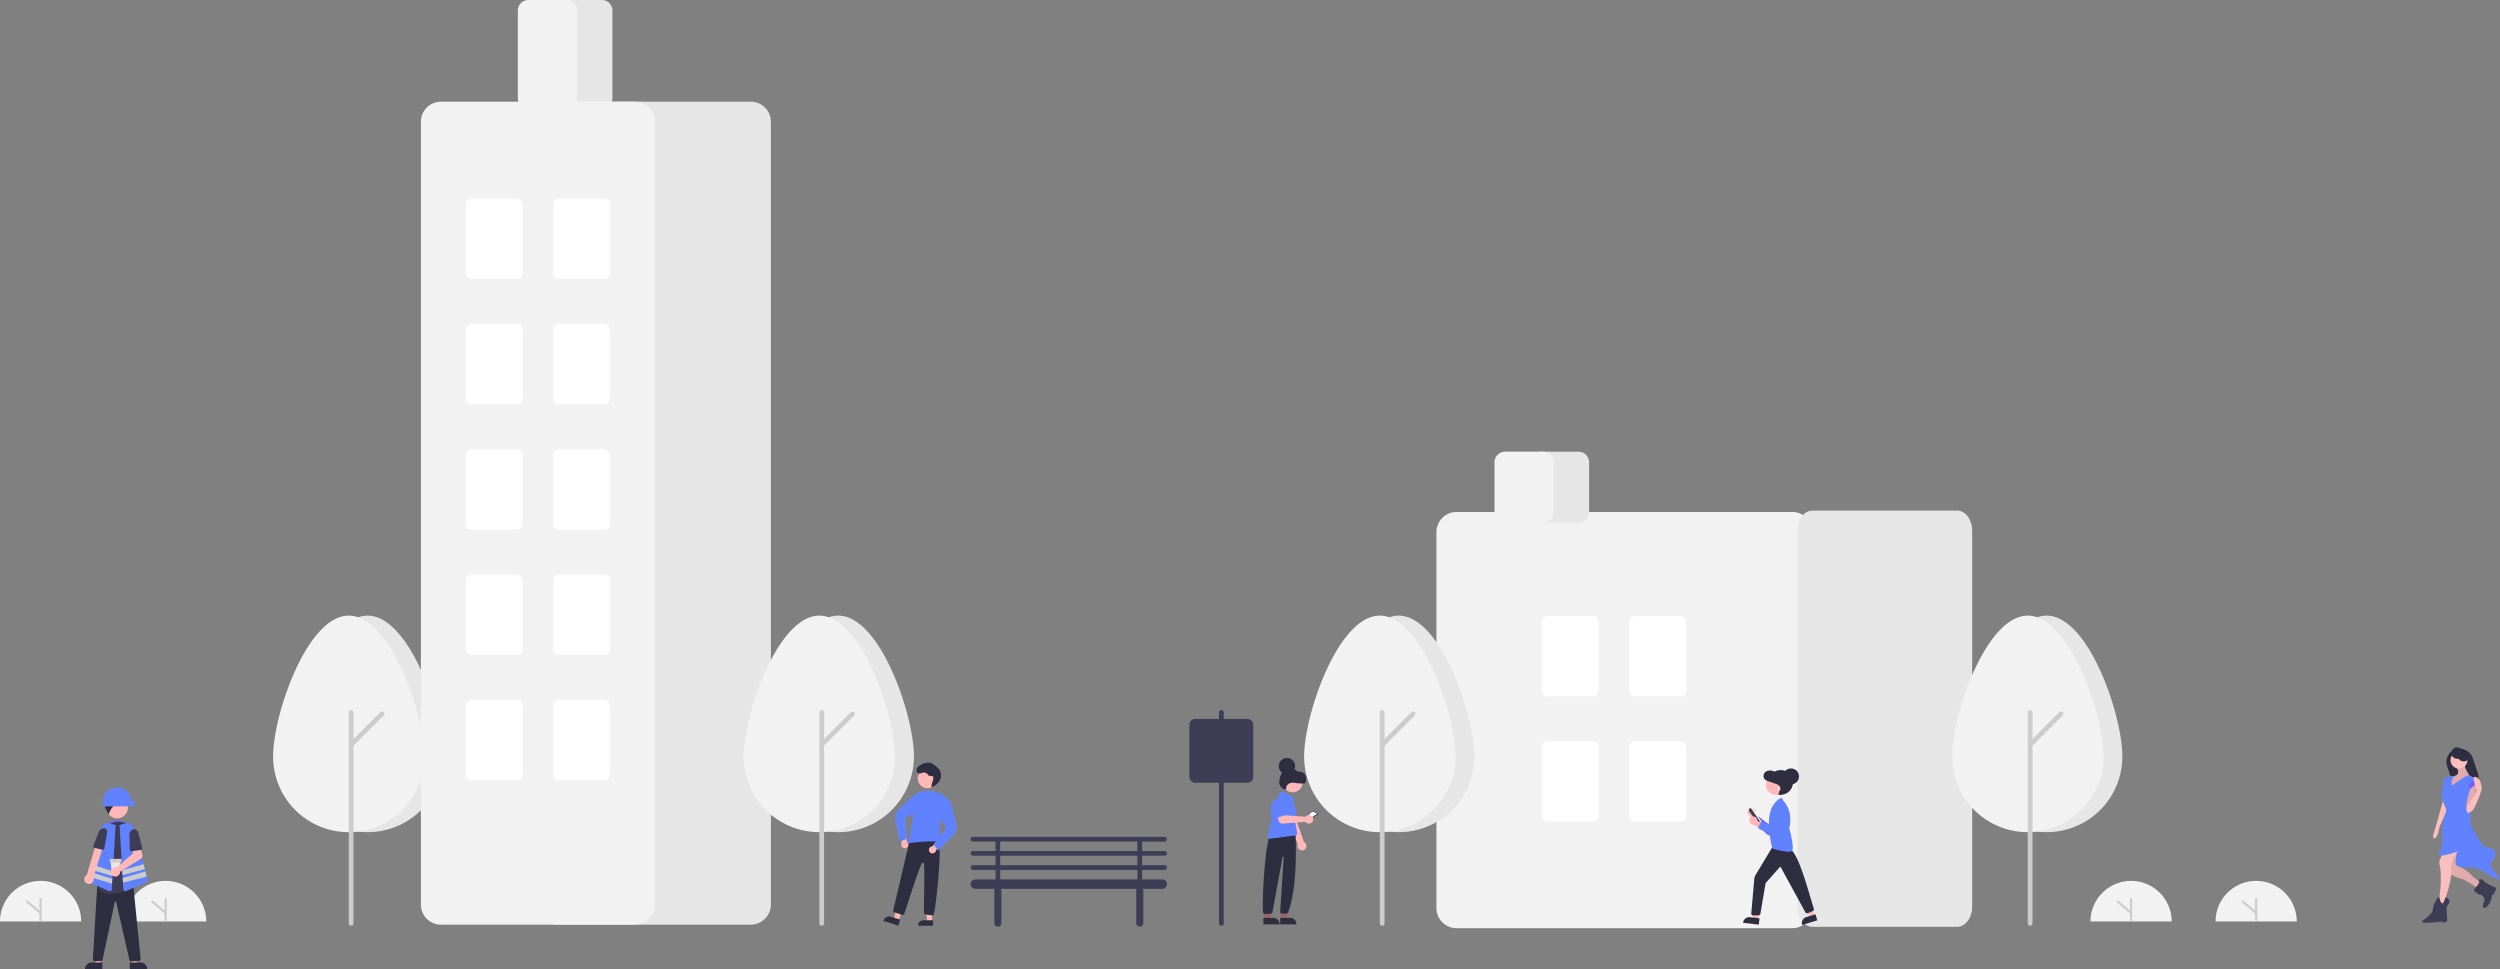 <svg xmlns="http://www.w3.org/2000/svg" width="951.522" height="368.97" viewBox="0 0 951.522 368.97">
  <rect x="0" y="0" width="951.522" height="368.97" fill="#808080" stroke="none"/>
  <g id="footer_illst" transform="translate(-216.478 -1541.03)">
    <path id="パス_34" data-name="パス 34" d="M843.858,604.412H716.048a7.659,7.659,0,0,1-7.651-7.651V453.651A7.659,7.659,0,0,1,716.048,446h127.81a7.659,7.659,0,0,1,7.651,7.651V596.761a7.659,7.659,0,0,1-7.651,7.651Z" transform="translate(54.799 1289.895)" fill="#f2f2f2"/>
    <g id="グループ_1619" data-name="グループ 1619" transform="translate(-30 60)">
      <path id="パス_33" data-name="パス 33" d="M878.223,604.412H823.11c-3.154,0-5.709-3.427-5.713-7.651V453.651c0-4.223,2.559-7.646,5.713-7.651h55.112c3.154,0,5.709,3.427,5.713,7.651V596.761C883.932,600.985,881.376,604.407,878.223,604.412Z" transform="translate(113.172 1229.364)" fill="#e6e6e6"/>
      <path id="パス_1" data-name="パス 1" d="M105.422,617.95a15.45,15.45,0,1,1,30.9,0" transform="translate(141.056 1213.805)" fill="#f2f2f2"/>
      <path id="パス_2" data-name="パス 2" d="M122.541,618.669a.418.418,0,0,1-.418-.417v-8.143a.418.418,0,0,1,.835,0v8.143A.418.418,0,0,1,122.541,618.669Z" transform="translate(139.386 1213.086)" fill="#ccc"/>
      <path id="パス_3" data-name="パス 3" d="M121.985,615.987a.416.416,0,0,1-.272-.1l-5.011-4.3a.418.418,0,1,1,.544-.634l5.011,4.3a.418.418,0,0,1-.272.734Z" transform="translate(139.943 1212.97)" fill="#ccc"/>
      <path id="パス_4" data-name="パス 4" d="M158.31,617.95a15.45,15.45,0,1,1,30.9,0" transform="translate(135.77 1213.805)" fill="#f2f2f2"/>
      <path id="パス_5" data-name="パス 5" d="M175.429,618.669a.418.418,0,0,1-.418-.418v-8.143a.418.418,0,0,1,.835,0v8.143a.417.417,0,0,1-.417.418Z" transform="translate(134.101 1213.086)" fill="#ccc"/>
      <path id="パス_6" data-name="パス 6" d="M174.873,615.987a.416.416,0,0,1-.272-.1l-5.011-4.3a.418.418,0,1,1,.544-.634l5.011,4.3a.418.418,0,0,1-.272.734Z" transform="translate(134.658 1212.97)" fill="#ccc"/>
      <path id="パス_8" data-name="パス 8" d="M589.691,591.071a.9.9,0,0,0,0-1.8h-8.551v-3.6h8.551a.9.9,0,0,0,0-1.8H516.786a.9.9,0,0,0,0,1.8h8.551v3.6h-8.551a.9.9,0,0,0,0,1.8h8.551v3.6h-8.551a.9.9,0,0,0,0,1.8h8.551v3.6h-7.651a1.8,1.8,0,1,0,0,3.6h7.283a1.342,1.342,0,0,0-.083.45v12.6a1.35,1.35,0,1,0,2.7,0v-12.6a1.342,1.342,0,0,0-.083-.45h51.469a1.341,1.341,0,0,0-.083.45v12.6a1.35,1.35,0,0,0,2.7,0v-12.6a1.345,1.345,0,0,0-.083-.45h7.283a1.8,1.8,0,1,0,0-3.6h-7.651v-3.6h8.551a.9.9,0,0,0,0-1.8h-8.551v-3.6Zm-62.555-5.4h52.2v3.6h-52.2Zm52.2,14.4h-52.2v-3.6h52.2Zm0-5.4h-52.2v-3.6h52.2Z" transform="translate(100.037 1215.667)" fill="#3f3d56"/>
      <path id="パス_9" data-name="パス 9" d="M286.5,543.945c0-15.9-12.9-53.617-28.8-53.617s-28.8,37.721-28.8,53.617a28.8,28.8,0,0,0,57.6,0Z" transform="translate(128.716 1225.015)" fill="#e6e6e6"/>
      <path id="パス_10" data-name="パス 10" d="M278.5,543.945c0-15.9-12.9-53.617-28.8-53.617s-28.8,37.721-28.8,53.617a28.8,28.8,0,0,0,57.6,0Z" transform="translate(129.516 1225.015)" fill="#f2f2f2"/>
      <path id="パス_11" data-name="パス 11" d="M253.8,612.341a.9.9,0,0,1-.9-.9V531.208a.9.9,0,1,1,1.8,0v80.233A.9.9,0,0,1,253.8,612.341Z" transform="translate(126.318 1221.019)" fill="#ccc"/>
      <path id="パス_12" data-name="パス 12" d="M253.8,544.415a.9.9,0,0,1-.636-1.536l11.771-11.771a.9.9,0,0,1,1.273,1.273l-11.771,11.771A.9.9,0,0,1,253.8,544.415Z" transform="translate(126.318 1220.966)" fill="#ccc"/>
      <path id="パス_13" data-name="パス 13" d="M621.8,612.341a.9.9,0,0,1-.9-.9V531.208a.9.9,0,0,1,1.8,0v80.233A.9.9,0,0,1,621.8,612.341Z" transform="translate(89.543 1221.019)" fill="#3f3d56"/>
      <path id="パス_14" data-name="パス 14" d="M722.5,543.945c0-15.9-12.9-53.617-28.8-53.617s-28.8,37.721-28.8,53.617a28.8,28.8,0,0,0,57.6,0Z" transform="translate(85.146 1225.015)" fill="#e6e6e6"/>
      <path id="パス_15" data-name="パス 15" d="M714.5,543.945c0-15.9-12.9-53.617-28.8-53.617s-28.8,37.721-28.8,53.617a28.8,28.8,0,0,0,57.6,0Z" transform="translate(85.945 1225.015)" fill="#f2f2f2"/>
      <path id="パス_16" data-name="パス 16" d="M689.8,612.341a.9.9,0,0,1-.9-.9V531.208a.9.9,0,1,1,1.8,0v80.233A.9.9,0,0,1,689.8,612.341Z" transform="translate(82.747 1221.019)" fill="#ccc"/>
      <path id="パス_17" data-name="パス 17" d="M689.8,544.415a.9.9,0,0,1-.636-1.536l11.771-11.771a.9.9,0,0,1,1.273,1.273l-11.771,11.771a.9.9,0,0,1-.637.264Z" transform="translate(82.747 1220.966)" fill="#ccc"/>
      <path id="パス_18" data-name="パス 18" d="M357.849,271.4h-14.4a4.055,4.055,0,0,1-4.05-4.05v-33.3a4.055,4.055,0,0,1,4.05-4.05h14.4a4.055,4.055,0,0,1,4.05,4.05v33.3a4.055,4.055,0,0,1-4.05,4.05Z" transform="translate(117.674 1251.03)" fill="#e6e6e6"/>
      <path id="パス_19" data-name="パス 19" d="M413.854,586.224H340.048a7.659,7.659,0,0,1-7.651-7.651V280.651A7.659,7.659,0,0,1,340.048,273h73.806a7.659,7.659,0,0,1,7.651,7.651V578.573A7.659,7.659,0,0,1,413.854,586.224Z" transform="translate(118.373 1246.733)" fill="#e6e6e6"/>
      <path id="パス_20" data-name="パス 20" d="M364.854,586.224H291.048a7.659,7.659,0,0,1-7.651-7.651V280.651A7.659,7.659,0,0,1,291.048,273h73.806a7.659,7.659,0,0,1,7.651,7.651V578.573A7.659,7.659,0,0,1,364.854,586.224Z" transform="translate(123.27 1246.733)" fill="#f2f2f2"/>
      <path id="パス_21" data-name="パス 21" d="M342.849,271.4h-14.4a4.055,4.055,0,0,1-4.05-4.05v-33.3a4.055,4.055,0,0,1,4.05-4.05h14.4a4.055,4.055,0,0,1,4.05,4.05v33.3a4.055,4.055,0,0,1-4.05,4.05Z" transform="translate(119.173 1251.03)" fill="#f2f2f2"/>
      <path id="パス_22" data-name="パス 22" d="M321.749,344.6h-17.1a2.253,2.253,0,0,1-2.25-2.25v-26.1a2.253,2.253,0,0,1,2.25-2.25h17.1a2.253,2.253,0,0,1,2.25,2.25v26.1a2.253,2.253,0,0,1-2.25,2.25Z" transform="translate(121.371 1242.635)" fill="#fff"/>
      <path id="パス_23" data-name="パス 23" d="M358.749,344.6h-17.1a2.253,2.253,0,0,1-2.25-2.25v-26.1a2.253,2.253,0,0,1,2.25-2.25h17.1a2.253,2.253,0,0,1,2.25,2.25v26.1a2.253,2.253,0,0,1-2.25,2.25Z" transform="translate(117.674 1242.635)" fill="#fff"/>
      <path id="パス_24" data-name="パス 24" d="M321.749,397.6h-17.1a2.253,2.253,0,0,1-2.25-2.25v-26.1a2.253,2.253,0,0,1,2.25-2.25h17.1a2.253,2.253,0,0,1,2.25,2.25v26.1a2.253,2.253,0,0,1-2.25,2.25Z" transform="translate(121.371 1237.339)" fill="#fff"/>
      <path id="パス_25" data-name="パス 25" d="M358.749,397.6h-17.1a2.253,2.253,0,0,1-2.25-2.25v-26.1a2.253,2.253,0,0,1,2.25-2.25h17.1a2.253,2.253,0,0,1,2.25,2.25v26.1a2.253,2.253,0,0,1-2.25,2.25Z" transform="translate(117.674 1237.339)" fill="#fff"/>
      <path id="パス_26" data-name="パス 26" d="M321.749,450.6h-17.1a2.253,2.253,0,0,1-2.25-2.25v-26.1a2.253,2.253,0,0,1,2.25-2.25h17.1a2.253,2.253,0,0,1,2.25,2.25v26.1A2.253,2.253,0,0,1,321.749,450.6Z" transform="translate(121.371 1232.043)" fill="#fff"/>
      <path id="パス_27" data-name="パス 27" d="M358.749,450.6h-17.1a2.253,2.253,0,0,1-2.25-2.25v-26.1a2.253,2.253,0,0,1,2.25-2.25h17.1a2.253,2.253,0,0,1,2.25,2.25v26.1A2.253,2.253,0,0,1,358.749,450.6Z" transform="translate(117.674 1232.043)" fill="#fff"/>
      <path id="パス_28" data-name="パス 28" d="M321.749,503.6h-17.1a2.253,2.253,0,0,1-2.25-2.25v-26.1a2.253,2.253,0,0,1,2.25-2.25h17.1a2.253,2.253,0,0,1,2.25,2.25v26.1A2.253,2.253,0,0,1,321.749,503.6Z" transform="translate(121.371 1226.746)" fill="#fff"/>
      <path id="パス_29" data-name="パス 29" d="M358.749,503.6h-17.1a2.253,2.253,0,0,1-2.25-2.25v-26.1a2.253,2.253,0,0,1,2.25-2.25h17.1a2.253,2.253,0,0,1,2.25,2.25v26.1A2.253,2.253,0,0,1,358.749,503.6Z" transform="translate(117.674 1226.746)" fill="#fff"/>
      <path id="パス_30" data-name="パス 30" d="M321.749,556.6h-17.1a2.253,2.253,0,0,1-2.25-2.25v-26.1a2.253,2.253,0,0,1,2.25-2.25h17.1a2.253,2.253,0,0,1,2.25,2.25v26.1A2.253,2.253,0,0,1,321.749,556.6Z" transform="translate(121.371 1221.45)" fill="#fff"/>
      <path id="パス_31" data-name="パス 31" d="M358.749,556.6h-17.1a2.253,2.253,0,0,1-2.25-2.25v-26.1a2.253,2.253,0,0,1,2.25-2.25h17.1a2.253,2.253,0,0,1,2.25,2.25v26.1A2.253,2.253,0,0,1,358.749,556.6Z" transform="translate(117.674 1221.45)" fill="#fff"/>
      <path id="パス_32" data-name="パス 32" d="M770.849,448h-14.4a4.055,4.055,0,0,1-4.05-4.05v-18.9a4.055,4.055,0,0,1,4.05-4.05h14.4a4.055,4.055,0,0,1,4.05,4.05v18.9A4.055,4.055,0,0,1,770.849,448Z" transform="translate(76.402 1231.943)" fill="#e6e6e6"/>
      <path id="パス_35" data-name="パス 35" d="M755.849,448h-14.4a4.055,4.055,0,0,1-4.05-4.05v-18.9a4.055,4.055,0,0,1,4.05-4.05h14.4a4.055,4.055,0,0,1,4.05,4.05v18.9A4.055,4.055,0,0,1,755.849,448Z" transform="translate(77.901 1231.943)" fill="#f2f2f2"/>
      <path id="パス_36" data-name="パス 36" d="M776.749,521.1h-17.1a2.253,2.253,0,0,1-2.25-2.25v-26.1a2.253,2.253,0,0,1,2.25-2.25h17.1a2.253,2.253,0,0,1,2.25,2.25v26.1a2.253,2.253,0,0,1-2.25,2.25Z" transform="translate(75.902 1224.997)" fill="#fff"/>
      <path id="パス_37" data-name="パス 37" d="M813.749,521.1h-17.1a2.253,2.253,0,0,1-2.25-2.25v-26.1a2.253,2.253,0,0,1,2.25-2.25h17.1a2.253,2.253,0,0,1,2.25,2.25v26.1a2.253,2.253,0,0,1-2.25,2.25Z" transform="translate(72.205 1224.997)" fill="#fff"/>
      <path id="パス_38" data-name="パス 38" d="M776.749,574.1h-17.1a2.253,2.253,0,0,1-2.25-2.25v-26.1a2.253,2.253,0,0,1,2.25-2.25h17.1a2.253,2.253,0,0,1,2.25,2.25v26.1a2.253,2.253,0,0,1-2.25,2.25Z" transform="translate(75.902 1219.701)" fill="#fff"/>
      <path id="パス_39" data-name="パス 39" d="M813.749,574.1h-17.1a2.253,2.253,0,0,1-2.25-2.25v-26.1a2.253,2.253,0,0,1,2.25-2.25h17.1a2.253,2.253,0,0,1,2.25,2.25v26.1A2.253,2.253,0,0,1,813.749,574.1Z" transform="translate(72.205 1219.701)" fill="#fff"/>
      <path id="パス_44" data-name="パス 44" d="M485.5,543.945c0-15.9-12.9-53.617-28.8-53.617s-28.8,37.721-28.8,53.617a28.8,28.8,0,0,0,57.6,0Z" transform="translate(108.83 1225.015)" fill="#e6e6e6"/>
      <path id="パス_45" data-name="パス 45" d="M477.5,543.945c0-15.9-12.9-53.617-28.8-53.617s-28.8,37.721-28.8,53.617a28.8,28.8,0,0,0,57.6,0Z" transform="translate(109.629 1225.015)" fill="#f2f2f2"/>
      <path id="パス_46" data-name="パス 46" d="M452.8,612.341a.9.9,0,0,1-.9-.9V531.208a.9.9,0,0,1,1.8,0v80.233A.9.9,0,0,1,452.8,612.341Z" transform="translate(106.431 1221.019)" fill="#ccc"/>
      <path id="パス_47" data-name="パス 47" d="M452.8,544.415a.9.9,0,0,1-.636-1.536l11.771-11.771a.9.9,0,0,1,1.273,1.273l-11.771,11.771a.9.9,0,0,1-.636.264Z" transform="translate(106.431 1220.966)" fill="#ccc"/>
      <path id="パス_48" data-name="パス 48" d="M996.5,543.945c0-15.9-12.9-53.617-28.8-53.617s-28.8,37.721-28.8,53.617a28.8,28.8,0,0,0,57.6,0Z" transform="translate(57.764 1225.015)" fill="#e6e6e6"/>
      <path id="パス_49" data-name="パス 49" d="M988.5,543.945c0-15.9-12.9-53.617-28.8-53.617s-28.8,37.721-28.8,53.617a28.8,28.8,0,0,0,57.6,0Z" transform="translate(58.564 1225.015)" fill="#f2f2f2"/>
      <path id="パス_50" data-name="パス 50" d="M963.8,612.341a.9.9,0,0,1-.9-.9V531.208a.9.9,0,1,1,1.8,0v80.233A.9.9,0,0,1,963.8,612.341Z" transform="translate(55.366 1221.019)" fill="#ccc"/>
      <path id="パス_51" data-name="パス 51" d="M963.8,544.415a.9.9,0,0,1-.636-1.536l11.771-11.771a.9.9,0,0,1,1.273,1.273l-11.771,11.771A.9.9,0,0,1,963.8,544.415Z" transform="translate(55.366 1220.966)" fill="#ccc"/>
      <path id="パス_52" data-name="パス 52" d="M630.449,558.3h-19.8a2.252,2.252,0,0,1-2.25-2.25v-19.8a2.252,2.252,0,0,1,2.25-2.25h19.8a2.252,2.252,0,0,1,2.25,2.25v19.8A2.252,2.252,0,0,1,630.449,558.3Z" transform="translate(90.792 1220.65)" fill="#3f3d56"/>
      <path id="パス_53" data-name="パス 53" d="M846.248,571.708a1.53,1.53,0,0,1,1,2.122l3.914,3.774-2.757.618-3.294-3.679a1.538,1.538,0,0,1,1.137-2.836Z" transform="translate(67.217 1216.887)" fill="#ffb8b8"/>
      <path id="パス_54" data-name="パス 54" d="M852.018,581.547l-4.828-4.529a.685.685,0,0,1-.019-.98l.986-1a.686.686,0,0,1,.9-.063l4.046,3.092,2.524-6.122a1.91,1.91,0,0,1,2.607-.987h0a1.9,1.9,0,0,1,1.045,2.025c-.458,2.785-3.233,6.466-4.846,8.412a1.658,1.658,0,0,1-2.418.151Z" transform="translate(66.95 1216.976)" fill="#6c63ff"/>
      <path id="パス_55" data-name="パス 55" d="M849.167,577.226l-3.554-5.156a.3.3,0,0,1,.078-.423l.143-.1a.3.3,0,0,1,.423.078l3.554,5.155a.3.3,0,0,1-.078.423l-.143.1a.3.3,0,0,1-.423-.078Z" transform="translate(67.092 1216.903)" fill="#fff"/>
      <path id="パス_56" data-name="パス 56" d="M848.12,577.278,845.17,573a.838.838,0,0,1,.214-1.164l.3-.207,3.9,5.656-.3.207h0a.837.837,0,0,1-1.164-.214Z" transform="translate(67.146 1216.89)" fill="#3f3d56"/>
      <path id="パス_57" data-name="パス 57" d="M772.552,393.919l-1.853-.213.246-7.214,2.432.281Z" transform="translate(143.07 1437.178)" fill="#ffb8b8"/>
      <path id="パス_58" data-name="パス 58" d="M848.492,620.677l-5.975-.69.009-.076a2.341,2.341,0,0,1,2.594-2.057h0l3.649.421Z" transform="translate(67.396 1212.272)" fill="#2f2e41"/>
      <path id="パス_59" data-name="パス 59" d="M796.169,392.459l-1.782.551-2.971-6.612,2.63-.813Z" transform="translate(141 1437.269)" fill="#ffb8b8"/>
      <path id="パス_60" data-name="パス 60" d="M873.246,618.92,867.5,620.7l-.023-.073a2.341,2.341,0,0,1,1.546-2.928h0l3.51-1.084Z" transform="translate(64.912 1212.395)" fill="#2f2e41"/>
      <path id="パス_61" data-name="パス 61" d="M846.5,614.128a.759.759,0,0,1-.508-.926l1.117-12.858a3.88,3.88,0,0,1,.539-1.658l6.761-11.221,6.05,1.087.039.016c2.941,1.8,5.551,10.533,8.076,18.979.393,1.313.8,2.671,1.195,3.969a.764.764,0,0,1-.411.985l-1.832.771a.759.759,0,0,1-.963-.337l-9.418-17.242a.151.151,0,0,0-.117-.078.147.147,0,0,0-.13.051l-5.466,6.185-2.009,11.787-.008.026a.761.761,0,0,1-.9.433l-1.97.037h-.012Z" transform="translate(67.051 1215.307)" fill="#2f2e41"/>
      <path id="パス_62" data-name="パス 62" d="M854.832,586.689l-.038-.012-.012-.039c-.028-.094-2.794-9.452-.3-15.418l0-.005c.073-.142,1.811-3.482,3.831-3.816l.054-.009.656,1.228c.206.207,3.76,3.9,2.147,10.239.145.52,2.107,7.66,1.04,8.727a1.958,1.958,0,0,1-1.332.334A26.89,26.89,0,0,1,854.832,586.689Z" transform="translate(66.304 1217.314)" fill="#6182ff"/>
      <circle id="楕円形_3" data-name="楕円形 3" cx="4.717" cy="4.717" r="4.717" transform="translate(919.486 1774.109)" fill="#2f2e41"/>
      <circle id="楕円形_4" data-name="楕円形 4" cx="3.737" cy="3.737" r="3.737" transform="translate(918.592 1776.046)" fill="#ffb8b8"/>
      <path id="パス_63" data-name="パス 63" d="M858.2,564.943c-.341.121-.759.228-1.027-.023a.908.908,0,0,1-.06-1.022,4.626,4.626,0,0,0,.467-.982,1.512,1.512,0,0,0-.555-1.384,4.108,4.108,0,0,0-1.354-.681l-2.616-.93a3.023,3.023,0,0,1-1.707-1.106,2.048,2.048,0,0,1,.815-2.641,3.321,3.321,0,0,1,2.874-.056,14.862,14.862,0,0,0,1.532.613c1.047.276,2.238.029,3.159.619a2.917,2.917,0,0,1,1.146,2.544,7.863,7.863,0,0,1-.77,2.814,5.235,5.235,0,0,1-.853,1.5,1.765,1.765,0,0,1-1.494.644Z" transform="translate(66.533 1218.47)" fill="#2f2e41"/>
      <circle id="楕円形_5" data-name="楕円形 5" cx="3.043" cy="3.043" r="3.043" transform="translate(925.115 1773.501)" fill="#2f2e41"/>
      <path id="パス_64" data-name="パス 64" d="M857.21,563.193a.3.3,0,1,1,.418.282v.669a.114.114,0,0,1-.228,0v-.669a.3.3,0,0,1-.19-.282Z" transform="translate(65.927 1217.764)" fill="#fff"/>
      <path id="パス_65" data-name="パス 65" d="M846.514,575.261a1.53,1.53,0,0,1,1.677,1.64l4.984,2.174-2.369,1.54-4.369-2.3a1.538,1.538,0,0,1,.077-3.054Z" transform="translate(67.136 1216.528)" fill="#ffb8b8"/>
      <path id="パス_66" data-name="パス 66" d="M855.52,582.126l-6.1-2.562a.685.685,0,0,1-.359-.912l.576-1.279a.686.686,0,0,1,.824-.374l4.87,1.488.232-6.618a1.911,1.911,0,0,1,2.1-1.834h0a1.9,1.9,0,0,1,1.685,1.533c.541,2.77-.777,7.187-1.61,9.574a1.658,1.658,0,0,1-2.214.984Z" transform="translate(66.748 1217.05)" fill="#6182ff"/>
      <path id="パス_67" data-name="パス 67" d="M159.857,581.253h-9.348v-2.838c2.954-2.056,5.571-1.877,9.014.167Z" transform="translate(136.55 1216.357)" fill="#6c63ff"/>
      <path id="パス_68" data-name="パス 68" d="M71.741,412.665H69.694l-.306-7.894h2.353Z" transform="translate(213.154 1435.352)" fill="#ffb8b8"/>
      <path id="パス_69" data-name="パス 69" d="M147.951,639.642h-6.6v-.083a2.568,2.568,0,0,1,2.569-2.568h4.03Z" transform="translate(137.465 1210.358)" fill="#2f2e41"/>
      <path id="パス_70" data-name="パス 70" d="M84.809,412.665h2.046l.306-7.894H84.808Z" transform="translate(211.613 1435.352)" fill="#ffb8b8"/>
      <path id="パス_71" data-name="パス 71" d="M160.331,636.99h4.031a2.568,2.568,0,0,1,2.568,2.568v.083h-6.6Z" transform="translate(135.568 1210.358)" fill="#2f2e41"/>
      <path id="パス_72" data-name="パス 72" d="M159.343,633.39a.755.755,0,0,1-.733-.588l-5.072-22.125a.243.243,0,0,0-.244-.2h0a.243.243,0,0,0-.244.2l-4.658,21.976a.755.755,0,0,1-.735.6h-2.219a.751.751,0,0,1-.75-.8l1.653-27.853.665-.2h.012l13.064.114,2.782,27.823a.751.751,0,0,1-.687.822l-2.772.224Z" transform="translate(137.132 1213.615)" fill="#2f2e41"/>
      <circle id="楕円形_6" data-name="楕円形 6" cx="4.1" cy="4.1" r="4.1" transform="translate(286.98 1784.325)" fill="#ffb8b8"/>
      <path id="パス_73" data-name="パス 73" d="M151.625,604.967a7.077,7.077,0,0,1-2.125-.3,4.69,4.69,0,0,1-2.844-2.4.752.752,0,0,1-.056-.56c.452-1.543,2.637-9.565,1.243-15.942a6.758,6.758,0,0,1,.961-5.194,6.674,6.674,0,0,1,4.328-2.911h0c.231-.045.464-.082.691-.11a6.65,6.65,0,0,1,5.385,1.772,6.814,6.814,0,0,1,2.139,5.4l-1.071,17.194a.745.745,0,0,1-.4.618C158.642,603.184,154.935,604.967,151.625,604.967Z" transform="translate(136.943 1216.303)" fill="#3f3d56"/>
      <path id="パス_74" data-name="パス 74" d="M159.087,567.819a5.034,5.034,0,0,0-5.517-3.1l1.293,1.045c-1.606.054-3.3-.061-4.444,1.065.365-.01.844.771,1.209.761a1.915,1.915,0,0,0-1.6,1.106,3.149,3.149,0,0,0-.186,2,23.278,23.278,0,0,0,1.44,2.861c-.048-1.631,3.163-5.521,4.731-5.115a4.3,4.3,0,0,0-1.987,1.508,5.826,5.826,0,0,1,3.456-.565,2.447,2.447,0,0,0,.824.046,1.006,1.006,0,0,0,.6-1.607Z" transform="translate(136.625 1217.588)" fill="#2f2e41"/>
      <path id="パス_75" data-name="パス 75" d="M150.925,603.995a.754.754,0,0,1-.3-.064l-7.779-3.4a.746.746,0,0,1-.426-.881l5.15-19.454a2.815,2.815,0,0,1,3.5-1.987l2.059.588-1.45,24.485a.753.753,0,0,1-.358.6.746.746,0,0,1-.391.112Z" transform="translate(137.361 1216.243)" fill="#6182ff"/>
      <path id="パス_76" data-name="パス 76" d="M166.68,599.655l-.342-1.29-.5-1.876-.239-.9-.5-1.871L161.53,580.2a2.812,2.812,0,0,0-3.5-1.986l-2.058.588L157,596.024l.105,1.8.067,1.133v0l.107,1.788.15,2.542a.749.749,0,0,0,1.05.644l7.779-3.4a.746.746,0,0,0,.426-.881Z" transform="translate(136.003 1216.243)" fill="#6182ff"/>
      <path id="パス_77" data-name="パス 77" d="M89.614,373.131l-8.5,2.233-.105-1.8,8.111-2.308Z" transform="translate(211.993 1438.701)" fill="#ccc"/>
      <path id="パス_78" data-name="パス 78" d="M90.368,376.215,81.305,378.6l-.107-1.788v0l8.674-2.467Z" transform="translate(211.974 1438.393)" fill="#ccc"/>
      <path id="パス_79" data-name="パス 79" d="M76.026,373.968l-.105,1.764-8.338-2.483.489-1.847Z" transform="translate(213.334 1438.686)" fill="#ccc"/>
      <path id="パス_80" data-name="パス 80" d="M75.771,377.2l-8.508-2.746-.49,1.851,8.894,2.649Z" transform="translate(213.415 1438.381)" fill="#ccc"/>
      <path id="パス_81" data-name="パス 81" d="M143.332,602.009a1.793,1.793,0,0,0,1.176-2.486l4-12.557-2.836-.594L142,598.684a1.8,1.8,0,0,0,1.328,3.326Z" transform="translate(137.494 1215.417)" fill="#ffb8b8"/>
      <path id="パス_82" data-name="パス 82" d="M149,580.173h0c.814.083,1.273,1,1.07,2.139l-.972,5.472c-.073.41-.41.735-.691.665l-3.287-.822c-.253-.063-.346-.423-.2-.782l1.973-4.95A2.382,2.382,0,0,1,149,580.173Z" transform="translate(137.116 1216.036)" fill="#3f3d56"/>
      <path id="パス_83" data-name="パス 83" d="M154.367,563h0a5.34,5.34,0,0,1,5.337,5.174h1.006a.334.334,0,0,1,.334.334v1.336a.334.334,0,0,1-.334.334H149.359a.334.334,0,0,1-.334-.334v-1.5A5.342,5.342,0,0,1,154.367,563Z" transform="translate(136.698 1217.752)" fill="#6182ff"/>
      <path id="パス_84" data-name="パス 84" d="M155.321,599.116h-2.36a.3.3,0,0,1-.3-.275L152.186,594H156.1l-.472,4.841a.3.3,0,0,1-.3.275Z" transform="translate(136.382 1214.654)" fill="#e6e6e6"/>
      <path id="パス_85" data-name="パス 85" d="M156.057,594.528h-3.9a.3.3,0,0,1-.3-.3v-.731a.3.3,0,0,1,.3-.3h3.9a.3.3,0,0,1,.3.3v.731A.3.3,0,0,1,156.057,594.528Z" transform="translate(136.415 1214.736)" fill="#ccc"/>
      <path id="パス_86" data-name="パス 86" d="M154.2,595.882a1.771,1.771,0,0,1,.271.053l6.284-5.389-.367-1.977,2.912-.944.99,3.437a1.336,1.336,0,0,1-.569,1.5l-7.959,5.036a1.752,1.752,0,1,1-1.563-1.714Z" transform="translate(136.375 1215.292)" fill="#ffb8b8"/>
      <path id="パス_87" data-name="パス 87" d="M161.559,580.67h0c.87-.244,1.739.419,2.031,1.547l1.4,5.414c.1.406-.1.837-.417.883l-3.724.536c-.287.041-.539-.253-.549-.64l-.145-5.327a2.343,2.343,0,0,1,1.406-2.412Z" transform="translate(135.588 1215.992)" fill="#3f3d56"/>
      <path id="パス_115" data-name="パス 115" d="M488.681,587.525a1.337,1.337,0,0,0-.169-2.043l-.675-4.452-2.774.873,1.52,3.972a1.344,1.344,0,0,0,2.1,1.65Z" transform="translate(103.117 1215.951)" fill="#ffb8b8"/>
      <path id="パス_116" data-name="パス 116" d="M485.706,583.847,484,575.857a4.576,4.576,0,0,1,1.307-4.279c2.19-2.111,5-4.771,5.977-5.459a5.012,5.012,0,0,1,3.136-.926l.023,0,1.472,1.391-3.206,5.278-4.867,3.05.542,7.832Z" transform="translate(103.234 1217.534)" fill="#6182ff"/>
      <circle id="楕円形_8" data-name="楕円形 8" cx="3.694" cy="3.694" r="3.694" transform="translate(595.777 1773.653)" fill="#ffb8b8"/>
      <path id="パス_118" data-name="パス 118" d="M409.078,394.653l-1.757-.56,1.324-7.043,2.593.826Z" transform="translate(179.383 1437.123)" fill="#ffb8b8"/>
      <path id="パス_119" data-name="パス 119" d="M484.639,621.031l-5.656-1.8.047-.147a2.228,2.228,0,0,1,2.8-1.445l3.535,1.127Z" transform="translate(103.725 1212.303)" fill="#2f2e41"/>
      <path id="パス_120" data-name="パス 120" d="M423.173,394.666h-1.844l-.878-7.112h2.722Z" transform="translate(178.071 1437.072)" fill="#ffb8b8"/>
      <path id="パス_121" data-name="パス 121" d="M493.655,621.239h5.655v-2.1h-3.57a2.087,2.087,0,0,0-2.085,2.085Z" transform="translate(102.258 1212.142)" fill="#2f2e41"/>
      <path id="パス_122" data-name="パス 122" d="M497.878,613.572l-.622-.093a9.4,9.4,0,0,1-2.3-.43c-.153-.067-.164-1.083-.072-6.794.067-4.192.151-9.409-.012-12.21a.493.493,0,0,0-.944-.166c-1.4,3.243-3.761,10.5-5.32,15.3-.542,1.671-.971,2.99-1.242,3.781a.637.637,0,0,1-.754.408c-1.283-.321-1.2-.457-3.025-.93a.632.632,0,0,1-.462-.744c.331-1.559,6.38-26.835,6.843-29.238a.634.634,0,0,1,.747-.5c1.362.274,2.191.566,3.537.847,1.452.3,2.954.618,4.419.911h0a.628.628,0,0,1,.369.226,3.923,3.923,0,0,0,1.469.987c.384.183-.486.167-.152.431,1.353,1.071-.593,22.821-1.768,27.733a.636.636,0,0,1-.711.477Z" transform="translate(103.312 1215.859)" fill="#2f2e41"/>
      <path id="パス_123" data-name="パス 123" d="M498.719,561.782c-.216-.915.875-2.884.659-3.8-.146-.62-1.6-.2-1.943-.737a1.955,1.955,0,0,0-1.547-.982c-.732-.008-1.452.535-2.145.3a1.382,1.382,0,0,1-.615-1.869,3.359,3.359,0,0,1,1.637-1.436,4.942,4.942,0,0,1,3.633-.611,5.969,5.969,0,0,1,1.922,1.208,6.7,6.7,0,0,1,1.456,1.478,3.97,3.97,0,0,1,.062,3.9,5.855,5.855,0,0,1-3.03,2.607" transform="translate(102.326 1218.798)" fill="#2f2e41"/>
      <path id="パス_124" data-name="パス 124" d="M489.271,584.263c.4-.666,1-3.787,1.751-9.025.508-3.576.951-7.209,1.171-9.065a.892.892,0,0,1,.5-.7q.214-.1.425-.2a9.745,9.745,0,0,1,10.4,1.461l.017.016,0,.022c.008.041.771,4.153-.792,6.931-1.541,2.741-1.559,10-1.559,10.073v.093l-.09-.026c-2.4-.685-11.661.513-11.754.526l-.144.019Z" transform="translate(102.704 1217.613)" fill="#6182ff"/>
      <path id="パス_126" data-name="パス 126" d="M498.276,589.141a1.337,1.337,0,0,1,1.253-1.623l2.986-3.37,1.854,2.24-3.434,2.509a1.344,1.344,0,0,1-2.659.245Z" transform="translate(101.8 1215.639)" fill="#ffb8b8"/>
      <path id="パス_127" data-name="パス 127" d="M500.211,585.087l4.711-6.281-2.429-5.205.176-6.173,1.991-.368.021.011a5.014,5.014,0,0,1,2.13,2.481c.442,1.106,1.36,4.869,2.052,7.831a4.576,4.576,0,0,1-1.228,4.3l-5.778,5.779Z" transform="translate(101.603 1217.347)" fill="#6182ff"/>
      <path id="パス_131" data-name="パス 131" d="M654.758,587.652a1.677,1.677,0,0,1-1.162-2.294l-6.182-13.966,3.536-.891,4.965,14.009a1.686,1.686,0,0,1-1.157,3.142Z" transform="translate(86.893 1217.003)" fill="#feb8b8"/>
      <path id="パス_132" data-name="パス 132" d="M648.5,575.568a.751.751,0,0,1-.413-.471l-1.081-3.616a2.088,2.088,0,1,1,3.777-1.782l2.09,3.157a.752.752,0,0,1-.308,1.1l-3.439,1.61A.751.751,0,0,1,648.5,575.568Z" transform="translate(86.954 1217.202)" fill="#6c63ff"/>
      <path id="パス_133" data-name="パス 133" d="M662.086,574.218l-3.792,2.685a.285.285,0,0,1-.334,0l-1.025-.769a.281.281,0,0,1-.018-.439l2.918-2.6a.288.288,0,0,1,.285-.055l1.9.679a.286.286,0,0,1,.068.5Z" transform="translate(85.953 1216.751)" fill="#3f3d56"/>
      <path id="パス_134" data-name="パス 134" d="M661.824,573.985a.1.1,0,0,0-.059-.131l-1.71-.612a.1.1,0,0,0-.1.019l-2.632,2.347-.014.016a.1.1,0,0,0,.023.137l.922.692a.1.1,0,0,0,.119,0l3.417-2.419A.1.1,0,0,0,661.824,573.985Z" transform="translate(85.906 1216.729)" fill="#fff"/>
      <path id="パス_135" data-name="パス 135" d="M571.214,393.808h1.914l.911-7.381h-2.824Z" transform="translate(163.005 1437.185)" fill="#a0616a"/>
      <path id="パス_136" data-name="パス 136" d="M646.774,618.125h3.769a2.4,2.4,0,0,1,2.4,2.4v.078h-6.171Z" transform="translate(86.957 1212.244)" fill="#2f2e41"/>
      <path id="パス_137" data-name="パス 137" d="M564.1,393.808h1.914l.91-7.381H564.1Z" transform="translate(163.716 1437.185)" fill="#a0616a"/>
      <path id="パス_138" data-name="パス 138" d="M639.663,618.125h3.769a2.4,2.4,0,0,1,2.4,2.4v.078h-6.171Z" transform="translate(87.668 1212.244)" fill="#2f2e41"/>
      <path id="パス_139" data-name="パス 139" d="M639.721,612.6a.842.842,0,0,1-.207-.541c-.456-4.693.785-29.365,3.653-31.472l.018-.017,8.395-1.449h0l.156.156c.012.218,1.538,21.843-2.676,32.88a.7.7,0,0,1-.654.446h-1.676a.7.7,0,0,1-.7-.757l1.357-20.666a.234.234,0,0,0-.462-.068L643.1,612.082a.707.707,0,0,1-.634.551l-2.2.163-.052,0a.7.7,0,0,1-.494-.2Z" transform="translate(87.692 1216.142)" fill="#2f2e41"/>
      <circle id="楕円形_9" data-name="楕円形 9" cx="3.834" cy="3.834" r="3.834" transform="translate(734.625 1774.939)" fill="#feb8b8"/>
      <path id="パス_140" data-name="パス 140" d="M641.739,582.491a.908.908,0,0,1-.26-.616l1.566-7.33c-1.249-5.307.414-6.3,2.29-7.308l-.012-.006.784-2.121a.663.663,0,0,1,.927-.429l4,2.123a.79.79,0,0,1,.371.467.991.991,0,0,1-.013.645l-.3.8c.763,1.019,1.943,5.05.694,6.612l.942,5.2a.821.821,0,0,1-.585.875l-9.846,1.263a.581.581,0,0,1-.116.012A.635.635,0,0,1,641.739,582.491Z" transform="translate(87.486 1217.591)" fill="#6182ff"/>
      <path id="パス_141" data-name="パス 141" d="M656.423,574.911a1.643,1.643,0,0,0-.174.192l-7.723-.534-.828-1.688-2.712.917,1.176,3.131a1.249,1.249,0,0,0,1.263.806l8.782-.666a1.639,1.639,0,1,0,.215-2.158Z" transform="translate(87.136 1216.765)" fill="#feb8b8"/>
      <path id="パス_142" data-name="パス 142" d="M648.045,574.179l-3.366,1.121a.7.7,0,0,1-.914-.545l-.613-3.483a1.951,1.951,0,1,1,3.705-1.222l1.593,3.145a.7.7,0,0,1-.4.984Z" transform="translate(87.329 1217.182)" fill="#6182ff"/>
      <circle id="楕円形_10" data-name="楕円形 10" cx="3.122" cy="3.122" r="3.122" transform="translate(733.184 1769.501)" fill="#2f2e41"/>
      <path id="パス_143" data-name="パス 143" d="M655.094,560.715a1.634,1.634,0,0,0,.9-.076,1.073,1.073,0,0,0,.536-.81c.582-3.865-2.7-3.547-3.093-3.714a4.266,4.266,0,0,1-.687-.5,3.214,3.214,0,0,0-1.8-.395,5.177,5.177,0,0,0-2.182.267,3.267,3.267,0,0,0-1.45,1.337,6.749,6.749,0,0,0-.719,1.863,4.65,4.65,0,0,0-.122,2.284,2.824,2.824,0,0,0,2.563,2.054,2.113,2.113,0,0,1,1.115-2.314,3.222,3.222,0,0,1,2.125-.253,9.355,9.355,0,0,0,1.41.176C654.162,560.648,654.721,560.675,655.094,560.715Z" transform="translate(86.995 1218.532)" fill="#2f2e41"/>
      <path id="パス_144" data-name="パス 144" d="M989.422,617.95a15.45,15.45,0,1,1,30.9,0" transform="translate(52.715 1213.805)" fill="#f2f2f2"/>
      <path id="パス_145" data-name="パス 145" d="M1006.541,618.669a.418.418,0,0,1-.418-.417v-8.143a.418.418,0,0,1,.835,0v8.143a.418.418,0,0,1-.417.418Z" transform="translate(51.046 1213.086)" fill="#ccc"/>
      <path id="パス_146" data-name="パス 146" d="M1005.985,615.987a.415.415,0,0,1-.272-.1l-5.011-4.3a.418.418,0,0,1,.544-.634l5.011,4.3a.418.418,0,0,1-.272.734Z" transform="translate(51.603 1212.97)" fill="#ccc"/>
      <path id="パス_147" data-name="パス 147" d="M1042.31,617.95a15.45,15.45,0,1,1,30.9,0" transform="translate(47.43 1213.805)" fill="#f2f2f2"/>
      <path id="パス_148" data-name="パス 148" d="M1059.429,618.669a.418.418,0,0,1-.418-.418v-8.143a.417.417,0,1,1,.835,0v8.143a.417.417,0,0,1-.417.418Z" transform="translate(45.761 1213.086)" fill="#ccc"/>
      <path id="パス_149" data-name="パス 149" d="M1058.873,615.987a.416.416,0,0,1-.272-.1l-5.011-4.3a.418.418,0,1,1,.544-.634l5.011,4.3a.418.418,0,0,1-.272.734Z" transform="translate(46.317 1212.97)" fill="#ccc"/>
      <g id="グループ_1618" data-name="グループ 1618" transform="translate(188.622 -954.056)">
        <rect id="長方形_1152" data-name="長方形 1152" width="10.242" height="16.675" rx="5.121" transform="matrix(0.948, -0.319, 0.319, 0.948, 987.618, 2721.845)" fill="#2f2e41"/>
        <path id="パス_1793" data-name="パス 1793" d="M558.461,561.813s1.9,2.731,0,3.444a4.942,4.942,0,0,0-2.624,2.733s-.595,2.377.713,2.842,6.3-2.256,7.01-2.969,0-2.624,0-2.624-1.9-2.624-1.782-4.277S558.461,561.813,558.461,561.813Z" transform="translate(434.156 2164.924)" fill="#fbbebe"/>
        <path id="パス_1794" data-name="パス 1794" d="M558.461,561.813s1.9,2.731,0,3.444a4.942,4.942,0,0,0-2.624,2.733s-.595,2.377.713,2.842,6.3-2.256,7.01-2.969,0-2.624,0-2.624-1.9-2.624-1.782-4.277S558.461,561.813,558.461,561.813Z" transform="translate(434.156 2164.924)" opacity="0.1"/>
        <path id="パス_1795" data-name="パス 1795" d="M557.841,663.59s4.277,8.912,5.7,9.507,5.228.236,4.038,3.564-2.377,1.782-1.312,4.154,5.348,5.822,1.9,4.395-7.486-4.751-9.743-4.277-7.919-1.436-9.183-1.194-.794-5.221-.794-5.221l3.564-5.228Z" transform="translate(439.887 2084.294)" fill="#6182ff"/>
        <path id="パス_1796" data-name="パス 1796" d="M555.668,703.33s-1.789,6.527-.831,7.484a13.962,13.962,0,0,1,5.466,3.328,14.867,14.867,0,0,0,4.633,3.446l-1.9,2.018s-4.154-3.326-6.778-3.92-5.346-2.624-5.346-3.326,1.782-9.62,1.782-9.62Z" transform="translate(437.901 2053.704)" fill="#fbbebe"/>
        <path id="パス_1797" data-name="パス 1797" d="M555.668,703.33s-1.789,6.527-.831,7.484a13.962,13.962,0,0,1,5.466,3.328,14.867,14.867,0,0,0,4.633,3.446l-1.9,2.018s-4.154-3.326-6.778-3.92-5.346-2.624-5.346-3.326,1.782-9.62,1.782-9.62Z" transform="translate(437.901 2053.704)" opacity="0.1"/>
        <path id="パス_1798" data-name="パス 1798" d="M601.713,763.754a1.316,1.316,0,0,1,1.784.238c.715.951,3.8,2.374,3.8,2.374s1.428,0,.713,1.546l-.713,1.544-.474-.236s-.474,4.751-3.089,5.228c0,0-.831,0-.118-2.141,0,0,1.069-.949-.833-2.842,0,0-1.782-.236-1.782-.831,0,0-1.426-.356-.949-1.312S602.544,765.061,601.713,763.754Z" transform="translate(399.58 2006.231)" fill="#3f3d56"/>
        <path id="パス_1799" data-name="パス 1799" d="M538.279,703.684a11.35,11.35,0,0,1-.831,2.733c-.356.356-.356,1.544,0,2.842s.595,8.792-.595,12.476,1.664,2.02,1.664,2.02,3.684-9.15,3.208-13.556,4.154-9.15,4.154-9.15l-5.7-1.049Z" transform="translate(449.111 2055.845)" fill="#fbbebe"/>
        <path id="パス_1800" data-name="パス 1800" d="M515.917,793.84s-.912.632-1.032,1.106a1.274,1.274,0,0,1-.474.713,7.57,7.57,0,0,0-.951,3.089c0,1.426-2.969,3.566-2.969,3.566s-3.21,1.662,1.187,1.426a43.712,43.712,0,0,0,5.466-.477v.477s1.9.118,1.782-1.312-.243-4.749-.243-4.749,1.426-1.426.951-2.495a1.476,1.476,0,0,0-1.312-1.028s-.717,2.335-1.312,2.215S516,794.634,515.917,793.84Z" transform="translate(470.367 1982.523)" fill="#3f3d56"/>
        <path id="パス_1801" data-name="パス 1801" d="M532.6,621.75,529.4,633.275s-1.664,4.041-.356,3.92,1.9-4.277,1.9-4.277l2.5-5.7.356-4.515Z" transform="translate(455.382 2116.986)" fill="#fbbebe"/>
        <circle id="楕円形_74" data-name="楕円形 74" cx="3.208" cy="3.208" r="3.208" transform="translate(990.541 2721.212)" fill="#fbbebe"/>
        <path id="パス_1802" data-name="パス 1802" d="M543.6,586.5s-.485-2.514.945-3.634c0,0-1.775-.168-2.132.306,0,0-2.141.118-2.141,1.546a15.475,15.475,0,0,1-.356,3.444c-.12.236-.593,1.312.12,3.8s1.968,3.625,1.246,4.933a8.714,8.714,0,0,0-.551,1.432,18.682,18.682,0,0,0-.8,6.634c.127,2.121.055,5.153-1.093,7.078-1.9,3.208,11.645-1.9,11.883-2.969a13.866,13.866,0,0,0,.118-5.466,7.762,7.762,0,0,1-.238-3.089s.951-4.277-1.544-6.653L552.382,584s-1.426-1.546-2.495-1.428S543.6,586.5,543.6,586.5Z" transform="translate(447.477 2147.599)" fill="#6182ff"/>
        <path id="パス_1803" data-name="パス 1803" d="M588.049,595.887l-.057.164c-.38,1.15-2.565,7.948-1.369,9.579,0,0,1.426.356,1.9-1.546s2.02-9.266,1.426-9.861S588.049,595.887,588.049,595.887Z" transform="translate(410.273 2138.572)" fill="#fbbebe"/>
        <path id="パス_1804" data-name="パス 1804" d="M588.049,595.887l-.057.164c-.38,1.15-2.565,7.948-1.369,9.579,0,0,1.426.356,1.9-1.546s2.02-9.266,1.426-9.861S588.049,595.887,588.049,595.887Z" transform="translate(410.273 2138.572)" opacity="0.1"/>
        <path id="パス_1805" data-name="パス 1805" d="M593.008,588.6a1.126,1.126,0,0,1,.713,1.312c-.238.955-2.842,2.733-2.842,2.733l-.238-2.02Z" transform="translate(406.858 2142.888)" fill="#6c63ff"/>
        <path id="パス_1806" data-name="パス 1806" d="M565.061,535.015a2.185,2.185,0,0,0-.741.092,2.158,2.158,0,1,0-1.9,3.188h.109a1.047,1.047,0,0,1,.831.332,2.158,2.158,0,1,0,1.7-3.61Z" transform="translate(430.591 2185.567)" fill="#2f2e41"/>
        <path id="パス_1807" data-name="パス 1807" d="M587.506,596.236s3.089-4.041,3.446-5.586-2.259-5.584-.356-5.346,2.374,3.564,2.374,3.564.356.595-.474,2.853-2.138,5.466-2.842,6.177S586.912,600.631,587.506,596.236Z" transform="translate(409.39 2145.472)" fill="#fbbebe"/>
      </g>
    </g>
  </g>
</svg>
